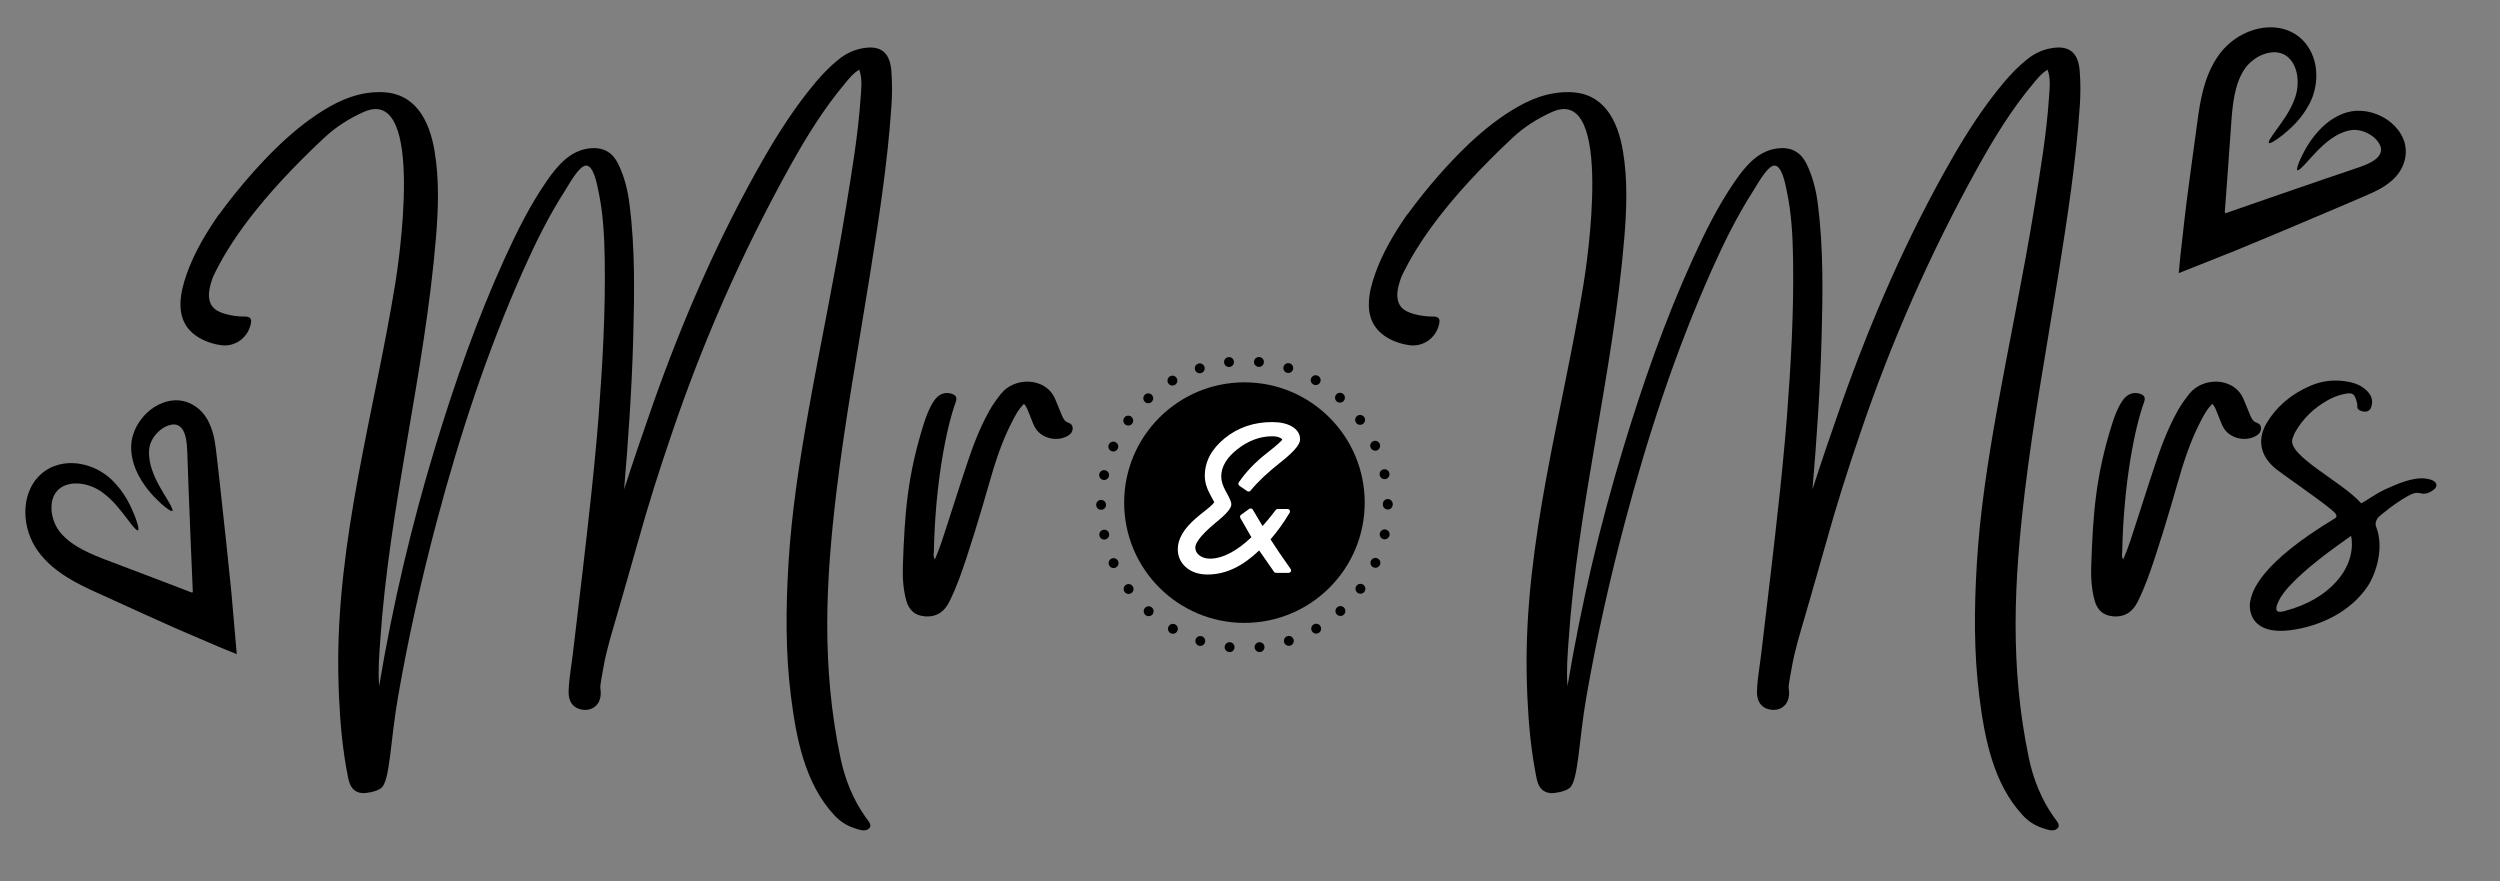 <?xml version="1.0" encoding="utf-8"?>
<!-- Generator: Adobe Illustrator 25.2.2, SVG Export Plug-In . SVG Version: 6.00 Build 0)  -->
<svg version="1.1" baseProfile="tiny" id="Ebene_1" xmlns="http://www.w3.org/2000/svg" xmlns:xlink="http://www.w3.org/1999/xlink"
	 x="0px" y="0px" viewBox="0 0 525.1 185.1" overflow="visible" xml:space="preserve">
<rect x="0" y="0" width="525.1" height="185.1" fill="#808080" stroke="none"/>
<g>
	<g>
		<path d="M182.503,174.035c-0.825,0.74-2.048,0.23-3.141-0.13
			c-1.677-0.551-2.995-1.463-4.133-2.691c-6.174-6.66-7.984-16.152-9.097-24.955
			c-1.167-9.22-1.082-18.579-0.521-27.867c0.649-10.758,2.29-21.39,4.183-31.993
			c2.551-14.29,5.571-28.495,7.901-42.825c1.249-7.684,2.559-15.365,3.077-23.137
			c0.123-1.853,0.415-3.759-0.295-5.8c-1.354,0.816-2.154,1.883-2.995,2.885
			c-4.5,5.376-8.178,11.336-11.582,17.471c-9.998,18.012-18.303,36.819-24.895,56.37
			c-2.545,7.423-4.931,14.979-7.043,22.569c-1.407,5.06-2.887,10.084-4.334,15.135
			c-1.057,3.687-2.252,7.418-2.898,11.2c-0.093,0.546-0.729,3.736-0.64,4.247
			c0.384,2.211-0.422,3.791-1.937,4.375c-0.934,0.359-2.098,0.252-2.977-0.178
			c-1.377-0.674-1.787-2.104-1.743-3.563c0.076-2.565,0.574-5.177,0.876-7.729
			c1.321-11.188,2.687-22.372,3.878-33.573c0.419-3.955,0.818-7.913,1.166-11.876
			c0.129-1.48,0.252-2.955,0.368-4.418c0.84-11.004,1.467-22.023,1.293-33.076
			c-0.077-4.924-0.329-9.832-1.388-14.656c-0.245-1.116-0.962-5.249-2.644-5.032
			c-1.451,0.188-3.56,4.088-4.3,5.24c-3.402,5.293-6.203,10.965-8.788,16.768
			c-7.567,16.978-13.381,34.713-18.193,52.867
			c-3.188,12.026-5.917,24.19-8.064,36.513
			c-1.649,9.218-1.684,17.86-3.575,19.346c-1.061,0.83-3.339,1.116-3.885,1.074
			c-1.956-0.147-2.691-1.419-3.051-3.2c-1.149-5.673-1.676-11.397-1.924-17.155
			c-0.068-1.576-0.117-3.151-0.144-4.725c-0.479-27.824,7.534-54.762,11.954-81.901
			c0.547-3.353,6.55-41.989-6.622-36.099c-3.073,1.376-5.899,3.177-8.342,5.468
			C54.377,41.801,48.068,51.12,44.76,58.109c-0.406,1.111-0.789,2.312-0.869,3.492
			c-0.065,0.974,0.123,1.998,0.719,2.77c0.655,0.85,1.706,1.289,2.739,1.577
			c1.244,0.348,2.538,0.529,3.831,0.536c0.368,0,0.751-0.007,1.083,0.147
			c0.673,0.316,0.508,1.005,0.371,1.583c-0.669,2.792-3.296,4.656-6.119,4.299
			c-1.272-0.16-2.5-0.502-3.677-1.041c-3.398-1.562-5.059-4.201-4.922-7.925
			c0.071-1.98,0.576-3.874,1.214-5.736c1.594-4.645,4.102-8.814,6.867-12.82
			l-0.011,0.119c0.015-0.029,0.034-0.07,0.049-0.091
			c4.271-5.877,8.763-10.775,11.8-13.753c3.063-3.004,6.34-5.748,9.968-8.015
			c3.744-2.34,7.704-3.981,12.255-3.899c7.21,0.128,10.126,5.928,11.217,12.372
			c1.015,5.988,0.792,12.178,0.297,18.164
			c-2.363,28.554-9.824,56.339-11.732,85.014
			c-0.193,2.885-0.447,5.794-0.207,9.221c2.851-17.1,6.808-33.877,11.811-50.341
			c4.096-13.476,8.734-26.71,14.52-39.418
			c2.561-5.626,5.298-11.141,8.768-16.186c1.168-1.699,2.402-3.339,3.953-4.67
			c1.638-1.405,3.49-2.27,5.662-2.392c2.503-0.138,4.369,0.969,5.517,3.34
			c1.273,2.623,1.983,5.45,2.355,8.386C133.407,52.199,133.257,61.601,133,71
			c-0.289,10.628-1.015,21.216-1.912,31.787
			c1.827-5.662,3.792-11.457,5.965-17.627
			c6.304-17.902,13.844-35.264,23.274-51.728
			c3.248-5.67,6.783-11.145,10.981-16.141c1.478-1.759,3.072-3.394,4.859-4.827
			c1.515-1.215,3.206-2.019,5.079-2.341c3.756-0.647,5.674,0.888,5.976,4.797
			c0.186,2.389,0.186,4.783,0.024,7.187c-0.803,12.094-2.685,24.058-4.587,36.02
			c-2.401,15.09-5.183,30.124-6.99,45.304
			c-2.205,18.535-3.184,36.409,0.874,55.802c0.895,4.276,2.573,8.646,5.295,12.448
			c0.498,0.735,1.479,1.618,0.662,2.352V174.035z"/>
		<path d="M194.078,129.427c-1.969-0.186-3.191-1.339-3.735-3.334
			c-0.631-2.317-0.788-4.751-0.707-7.179c0.38-11.139,0.958-18.912,4.34-29.726
			c0.536-1.716,1.164-3.41,2.152-4.927c0.966-1.486,2.379-2.054,3.842-1.526
			c0.81,0.294,1.105,0.798,0.783,1.675c-1.88,5.134-4.322,16.78-4.607,31.567
			c-0.024,0.438-0.181,0.938,0.22,1.514c1.159-2.641,1.88-5.154,2.702-7.632
			c1.392-4.192,3.976-12.604,5.568-16.734c0.917-2.382,1.96-4.704,3.207-6.929
			c0.697-1.243,1.535-2.376,2.413-3.492c2.807-3.564,9.368-3.551,11.363,1.091
			c0.475,1.106,0.918,2.23,1.378,3.346c0.3,0.73,0.62,1.404,1.432,1.658
			c0.532,0.166,0.933,0.602,0.874,1.288c-0.062,0.746-0.536,1.195-1.141,1.521
			c-2.359,1.267-5.583,0.389-6.821-1.92c-0.429-0.801-0.708-1.701-1.068-2.549
			c-0.328-0.765-0.554-1.603-1.183-2.314c-1.147,1.1-1.828,2.426-2.505,3.733
			c-2.185,4.216-3.615,8.71-4.902,13.253c-1.488,5.256-4.311,14.685-6.232,19.815
			c-0.605,1.615-1.276,3.201-2.042,4.747c-1.044,2.11-2.615,3.155-4.762,3.107
			C194.099,129.467,194.619,129.478,194.078,129.427z"/>
	</g>
	<g>
		<path d="M432.106,174.034c-0.825,0.74-2.048,0.231-3.141-0.129
			c-1.677-0.551-2.995-1.464-4.133-2.692c-6.174-6.66-7.983-16.152-9.097-24.955
			c-1.167-9.22-1.082-18.579-0.521-27.867
			c0.649-10.758,2.29-21.389,4.183-31.993
			c2.551-14.289,5.571-28.495,7.901-42.824c1.249-7.684,2.559-15.365,3.077-23.138
			c0.123-1.853,0.415-3.758-0.295-5.799c-1.353,0.816-2.154,1.883-2.995,2.885
			c-4.5,5.375-8.178,11.336-11.582,17.47
			c-9.998,18.012-18.303,36.819-24.895,56.371
			c-2.545,7.422-4.931,14.979-7.043,22.569c-1.407,5.059-2.887,10.083-4.334,15.134
			c-1.057,3.688-2.252,7.418-2.897,11.2c-0.093,0.548-0.729,3.737-0.64,4.247
			c0.384,2.211-0.422,3.792-1.937,4.375c-0.934,0.359-2.098,0.252-2.977-0.177
			c-1.377-0.674-1.787-2.105-1.743-3.564c0.076-2.564,0.574-5.177,0.876-7.727
			c1.32-11.189,2.687-22.373,3.878-33.573c0.419-3.955,0.818-7.914,1.165-11.876
			c0.129-1.48,0.252-2.955,0.368-4.419c0.84-11.004,1.467-22.022,1.293-33.074
			c-0.077-4.924-0.329-9.832-1.388-14.657c-0.245-1.115-0.962-5.249-2.644-5.031
			c-1.451,0.186-3.56,4.087-4.3,5.24c-3.402,5.292-6.203,10.965-8.789,16.768
			c-7.567,16.977-13.381,34.713-18.193,52.866
			c-3.188,12.027-5.917,24.19-8.064,36.513
			c-1.649,9.219-1.684,17.86-3.575,19.346c-1.061,0.831-3.339,1.117-3.885,1.075
			c-1.956-0.148-2.691-1.419-3.051-3.201c-1.149-5.674-1.676-11.396-1.924-17.154
			c-0.068-1.577-0.117-3.152-0.144-4.727c-0.479-27.823,7.534-54.761,11.954-81.9
			c0.547-3.354,6.55-41.99-6.622-36.099c-3.073,1.375-5.899,3.177-8.342,5.467
			c-13.671,12.819-19.98,22.136-23.287,29.127c-0.406,1.11-0.789,2.31-0.869,3.492
			c-0.065,0.973,0.123,1.997,0.719,2.77c0.655,0.85,1.706,1.289,2.739,1.577
			c1.245,0.348,2.538,0.528,3.831,0.536c0.368,0,0.751-0.008,1.083,0.147
			c0.673,0.316,0.508,1.005,0.371,1.582c-0.669,2.793-3.296,4.656-6.119,4.299
			c-1.272-0.159-2.5-0.501-3.677-1.04c-3.398-1.562-5.059-4.202-4.922-7.926
			c0.071-1.98,0.576-3.873,1.214-5.736c1.594-4.644,4.103-8.814,6.867-12.82
			l-0.011,0.119c0.015-0.028,0.033-0.07,0.049-0.091
			c4.271-5.877,8.763-10.774,11.8-13.753c3.063-3.004,6.34-5.749,9.968-8.015
			c3.744-2.34,7.704-3.981,12.255-3.899c7.21,0.128,10.126,5.928,11.217,12.372
			c1.015,5.989,0.792,12.179,0.296,18.164c-2.363,28.555-9.824,56.34-11.732,85.015
			c-0.193,2.885-0.447,5.794-0.207,9.22c2.851-17.101,6.807-33.877,11.811-50.34
			c4.096-13.477,8.734-26.71,14.52-39.419c2.56-5.625,5.298-11.141,8.768-16.186
			c1.168-1.698,2.402-3.338,3.953-4.669c1.638-1.406,3.49-2.27,5.662-2.392
			c2.503-0.139,4.369,0.969,5.517,3.34c1.273,2.623,1.983,5.45,2.355,8.385
			C383.01,52.199,382.859,61.601,382.603,71c-0.289,10.627-1.015,21.215-1.912,31.786
			c1.826-5.661,3.792-11.456,5.965-17.626c6.304-17.903,13.844-35.264,23.274-51.728
			c3.248-5.671,6.783-11.146,10.981-16.141c1.478-1.76,3.072-3.395,4.859-4.828
			c1.515-1.214,3.206-2.017,5.079-2.34c3.756-0.647,5.674,0.887,5.976,4.797
			c0.185,2.389,0.185,4.783,0.024,7.187c-0.803,12.093-2.685,24.057-4.587,36.019
			c-2.401,15.091-5.183,30.124-6.99,45.305
			c-2.205,18.534-3.185,36.408,0.874,55.802c0.895,4.275,2.573,8.646,5.295,12.448
			c0.498,0.735,1.479,1.618,0.663,2.352V174.034z"/>
		<path d="M443.68,129.426c-1.969-0.186-3.191-1.338-3.735-3.333
			c-0.631-2.316-0.788-4.75-0.707-7.178c0.38-11.139,0.958-18.913,4.34-29.726
			c0.536-1.717,1.164-3.41,2.152-4.928c0.966-1.485,2.379-2.054,3.842-1.525
			c0.81,0.293,1.105,0.798,0.783,1.674c-1.88,5.135-4.322,16.78-4.607,31.568
			c-0.024,0.438-0.181,0.938,0.22,1.514c1.159-2.641,1.88-5.154,2.702-7.633
			c1.392-4.192,3.976-12.604,5.568-16.733c0.918-2.382,1.96-4.704,3.207-6.93
			c0.697-1.243,1.535-2.376,2.413-3.492c2.807-3.563,9.368-3.55,11.363,1.091
			c0.475,1.106,0.918,2.231,1.378,3.347c0.3,0.729,0.62,1.403,1.431,1.658
			c0.532,0.165,0.933,0.601,0.874,1.287c-0.062,0.746-0.536,1.196-1.141,1.521
			c-2.359,1.267-5.583,0.389-6.821-1.92c-0.429-0.801-0.708-1.7-1.068-2.548
			c-0.328-0.767-0.554-1.604-1.183-2.315c-1.147,1.1-1.828,2.427-2.505,3.733
			c-2.185,4.217-3.615,8.71-4.902,13.254c-1.488,5.256-4.311,14.683-6.232,19.815
			c-0.605,1.615-1.276,3.2-2.042,4.747c-1.044,2.109-2.615,3.154-4.762,3.107
			C443.702,129.467,444.221,129.477,443.68,129.426z"/>
		<path d="M472.629,126.352c0.379-2.019,1.758-7.834,17.906-17.54
			c0.159-0.096,0.4-0.457-0.05-1.018c-1.099-1.373-11.521-8.451-12.768-9.564
			c-2.606-2.323-3.297-4.901-2.414-7.673c0.187-0.586,0.46-1.153,0.776-1.685
			c2.079-3.486,5.151-6.087,9.159-7.831c2.539-1.105,5.297-1.418,8.315-0.797
			c1.296,0.268,2.445,0.791,3.41,1.66c1.2,1.084,1.535,2.3,1.094,3.593
			c-0.299,0.877-1.073,1.181-2.109,0.831c-0.472-0.159-0.847-0.409-0.816-0.927
			c0.015-0.281-0.023-0.579-0.093-0.865c-0.506-2.086-1.077-2.191-3.232-1.643
			c-1.038,0.264-1.992,0.671-2.884,1.171c-2.923,1.642-5.189,3.829-6.764,6.572
			c-0.336,0.585-0.351,0.757-0.608,1.377c-1.471,3.559,10.301,9.066,14.402,13.706
			c0.232-0.13,0.565-0.322,0.94-0.541c2.51-1.579,2.905-1.916,5.701-3.107
			c1.502-0.641,3.037-1.225,4.738-1.499c1.053-0.171,2.131-0.156,3.205,0.168
			c1.295,0.392,1.601,1.349,0.696,2.077c-0.807,0.648-1.743,1.073-2.845,0.791
			c-0.858-0.219-1.525,0.003-2.205,0.348c-2.72,1.377-6.388,4.367-6.747,4.826
			c-0.363,0.463-0.6,1.231-0.36,1.841c1.743,4.442-0.014,9.827-1.717,12.433
			c-3.41,5.219-9.843,8.539-16.5,9.336
			C473.017,133.316,472.254,128.453,472.629,126.352z M480.085,128.28
			c4.379-1.182,8.093-3.209,10.823-6.335c4.159-4.763,2.91-9.392,2.91-9.392
			c-4.206,2.937-9.732,6.983-13.084,10.697c-0.881,0.977-1.691,2.007-2.228,3.199
			c-0.173,0.385-0.785,1.783,0.02,2.013
			C479.046,128.607,479.63,128.404,480.085,128.28z"/>
	</g>
	<path d="M46.556,136.11c0.379,0.154,1.47,0.596,3.171,1.284
		c-0.248-2.857-0.633-7.292-1.118-12.866c-0.298-2.899-0.657-6.39-1.054-10.244
		c-0.402-3.709-0.843-7.768-1.297-11.958c-0.236-2.094-0.476-4.221-0.716-6.353
		c-0.263-2.09-0.407-4.581-1.635-7.203c-0.623-1.292-1.609-2.625-2.982-3.484
		c-1.336-0.919-3.099-1.349-4.613-1.173c-1.528,0.15-2.828,0.713-3.921,1.408
		c-1.102,0.696-1.99,1.568-2.718,2.521c-0.738,0.943-1.297,1.995-1.657,3.105
		c-0.391,1.078-0.513,2.312-0.452,3.375c0.125,2.064,0.771,3.869,1.541,5.328
		c1.568,2.93,3.441,4.712,4.725,5.916c1.318,1.178,2.169,1.717,2.369,1.542
		c0.207-0.18-0.256-1.08-1.151-2.551c-0.861-1.472-2.25-3.532-3.132-6.127
		c-0.439-1.29-0.7-2.702-0.591-4.136c0.065-0.674,0.195-1.253,0.516-1.879
		c0.286-0.613,0.7-1.213,1.219-1.728c0.981-1.07,2.468-1.769,3.537-1.735
		c0.539,0.011,0.9,0.194,1.255,0.506c0.387,0.296,0.676,0.769,0.913,1.405
		c0.489,1.306,0.568,3.206,0.626,5.366c0.076,2.144,0.152,4.283,0.227,6.389
		c0.167,4.211,0.329,8.291,0.477,12.018c0.154,3.582,0.294,6.826,0.409,9.52
		c-0.068,0.126-0.127,0.081-0.162,0.044c-0.029-0.034-0.035-0.048-0.035-0.048
		s0.035,0.047-0.012,0.088c-0.006,0.005-0.014,0.01-0.024,0.014
		c-0.01-0.002,0.011,0.009-0.024-0.004l-0.221-0.085
		c-0.149-0.057-0.3-0.116-0.455-0.175c-0.618-0.238-1.278-0.492-1.979-0.761
		c-1.402-0.536-2.961-1.133-4.645-1.777c-3.357-1.275-7.213-2.739-11.309-4.294
		c-1.962-0.77-3.869-1.594-5.536-2.621c-0.833-0.513-1.603-1.076-2.288-1.698
		c-0.34-0.313-0.663-0.638-0.963-0.979c-0.282-0.33-0.52-0.636-0.747-1.001
		c-0.901-1.426-1.389-3.25-1.284-4.862c0.102-1.629,0.763-2.936,1.925-3.742
		c1.146-0.81,2.803-1.063,4.39-0.826c1.602,0.237,3.076,0.864,4.291,1.739
		c2.496,1.789,4.129,4.132,5.337,5.68c1.193,1.587,1.957,2.485,2.22,2.345
		c0.252-0.135,0.006-1.275-0.733-3.178c-0.781-1.866-1.958-4.664-4.707-7.369
		c-1.39-1.354-3.293-2.535-5.542-3.155c-2.224-0.613-5.02-0.699-7.64,0.68
		c-1.287,0.673-2.445,1.727-3.283,2.991c-0.843,1.265-1.358,2.707-1.593,4.15
		c-0.455,2.899,0.064,5.814,1.387,8.444c0.328,0.652,0.744,1.307,1.17,1.893
		c0.419,0.568,0.87,1.106,1.343,1.616c0.95,1.016,1.99,1.901,3.054,2.675
		c2.135,1.548,4.341,2.669,6.407,3.653c4.024,1.831,7.812,3.556,11.11,5.057
		c1.645,0.74,3.168,1.424,4.536,2.04c0.685,0.307,1.331,0.596,1.935,0.866
		c0.961,0.418,1.854,0.806,2.674,1.163
		C43.26,134.699,45.916,135.836,46.556,136.11z"/>
	<path d="M457.942,53.96c-0.038,0.407-0.147,1.579-0.318,3.406
		c2.665-1.06,6.802-2.704,12.001-4.771c2.69-1.119,5.93-2.467,9.508-3.956
		c3.436-1.452,7.197-3.042,11.079-4.682c1.938-0.828,3.906-1.67,5.878-2.513
		c1.926-0.853,4.271-1.707,6.428-3.638c1.058-0.968,2.051-2.296,2.479-3.858
		c0.496-1.544,0.4-3.356-0.204-4.756c-0.583-1.42-1.496-2.504-2.476-3.35
		c-0.983-0.856-2.075-1.455-3.197-1.877c-1.116-0.436-2.284-0.668-3.45-0.694
		c-1.145-0.064-2.362,0.174-3.362,0.538c-1.941,0.714-3.484,1.851-4.659,3.009
		c-2.355,2.344-3.523,4.651-4.306,6.227c-0.749,1.601-1.02,2.571-0.795,2.712
		c0.232,0.146,0.961-0.556,2.112-1.836c1.163-1.248,2.736-3.171,4.967-4.762
		c1.109-0.792,2.387-1.448,3.791-1.756c0.665-0.132,1.256-0.174,1.948-0.047
		c0.669,0.097,1.363,0.321,2.005,0.671c1.307,0.632,2.405,1.855,2.679,2.888
		c0.144,0.519,0.073,0.917-0.123,1.348c-0.172,0.455-0.542,0.868-1.083,1.279
		c-1.11,0.844-2.907,1.466-4.959,2.144c-2.031,0.69-4.058,1.378-6.053,2.056
		c-3.985,1.372-7.845,2.7-11.373,3.915c-3.387,1.178-6.454,2.245-9,3.131
		c-0.141-0.029-0.114-0.099-0.089-0.143c0.025-0.037,0.036-0.047,0.036-0.047
		s-0.035,0.047-0.088,0.014c-0.007-0.005-0.013-0.011-0.021-0.019
		c-0.001-0.01-0.005,0.013-0.004-0.024l0.018-0.236
		c0.012-0.159,0.025-0.321,0.037-0.486c0.05-0.66,0.103-1.366,0.159-2.114
		c0.11-1.496,0.233-3.161,0.366-4.96c0.255-3.582,0.548-7.696,0.859-12.066
		c0.173-2.1,0.413-4.164,0.918-6.056c0.252-0.945,0.569-1.845,0.968-2.68
		c0.202-0.416,0.42-0.818,0.661-1.204c0.235-0.365,0.459-0.681,0.743-1.004
		c1.107-1.273,2.713-2.265,4.288-2.629c1.59-0.371,3.031-0.113,4.137,0.767
		c1.105,0.865,1.824,2.379,2.053,3.967c0.234,1.602,0.057,3.195-0.432,4.61
		c-0.995,2.905-2.77,5.143-3.905,6.745c-1.176,1.599-1.817,2.589-1.607,2.801
		c0.202,0.203,1.222-0.361,2.833-1.616c1.562-1.284,3.903-3.217,5.703-6.628
		c0.897-1.72,1.48-3.883,1.428-6.216c-0.053-2.306-0.774-5.009-2.849-7.122
		c-1.015-1.039-2.358-1.845-3.809-2.284c-1.454-0.444-2.984-0.522-4.433-0.332
		c-2.907,0.398-5.549,1.734-7.688,3.758c-0.53,0.502-1.037,1.089-1.476,1.665
		c-0.424,0.565-0.809,1.152-1.161,1.751c-0.7,1.202-1.248,2.453-1.683,3.694
		c-0.868,2.49-1.307,4.925-1.656,7.187c-0.596,4.381-1.158,8.505-1.647,12.095
		c-0.235,1.788-0.453,3.443-0.649,4.931c-0.097,0.744-0.188,1.446-0.273,2.102
		c-0.124,1.041-0.239,2.008-0.344,2.895C458.346,50.397,458.021,53.268,457.942,53.96
		z"/>
	<g>
		<circle cx="261.381" cy="105.568" r="25.262"/>
		<path fill="#FFFFFF" d="M266.023,95.225c-2.373,1.85-4.333,3.9-5.827,6.093
			c-0.161,0.236-0.1,0.559,0.136,0.721l1.634,1.118
			c0.089,0.061,0.191,0.091,0.293,0.091c0.151,0,0.3-0.065,0.402-0.19
			c1.535-1.872,3.634-3.856,6.238-5.896c3.736-2.927,4.168-4.195,4.168-4.894
			c0-1.109-0.572-2.011-1.701-2.682c-1.043-0.619-2.448-0.933-4.177-0.933
			c-3.811,0-7.146,1.133-9.913,3.368c-2.8,2.262-4.219,4.919-4.219,7.898
			c0,1.269,0.359,2.563,1.067,3.847c0.602,1.093,0.831,1.531,0.917,1.707
			c-0.075,0.147-0.4,0.621-1.782,1.687c-0.865,0.673-1.558,1.239-2.062,1.684
			c-1.254,1.079-2.211,2.164-2.839,3.219c-0.648,1.09-0.976,2.191-0.976,3.274
			c0,1.567,0.597,2.867,1.774,3.864c1.151,0.975,2.658,1.47,4.477,1.47
			c1.944,0,3.867-0.456,5.715-1.356c1.685-0.82,3.407-2.061,5.126-3.695
			c0.454,0.654,0.998,1.433,1.63,2.336c0.799,1.141,1.293,1.855,1.484,2.14
			c0.096,0.144,0.258,0.23,0.431,0.23h2.637c0.194,0,0.372-0.108,0.461-0.281
			c0.089-0.173,0.074-0.38-0.038-0.539c-0.839-1.182-1.637-2.331-2.373-3.416
			c-0.657-0.968-1.277-1.908-1.847-2.8c0.697-0.814,1.367-1.661,1.995-2.521
			c0.697-0.955,1.37-1.98,2-3.046c0.059-0.084,0.094-0.187,0.094-0.297
			c0-0.287-0.23-0.519-0.517-0.519h-2.069c-0.163,0-0.317,0.077-0.415,0.207
			c-0.569,0.758-1.122,1.46-1.645,2.085c-0.37,0.443-0.745,0.874-1.118,1.288
			l-2.05-3.442c-0.074-0.125-0.198-0.213-0.34-0.242
			c-0.035-0.007-0.071-0.011-0.106-0.011c-0.108,0-0.213,0.033-0.302,0.097
			l-1.719,1.232c-0.217,0.155-0.281,0.45-0.148,0.681l2.321,4.036
			c-1.485,1.427-2.971,2.536-4.42,3.3c-1.513,0.797-2.94,1.201-4.243,1.201
			c-0.939,0-1.686-0.231-2.286-0.705c-0.562-0.444-0.835-0.981-0.835-1.642
			c0-0.752,0.743-2.267,4.284-5.218l0.172-0.143l0.167-0.133l0.255-0.204
			c2.384-2,2.688-2.859,2.688-3.386c0-0.317-0.128-0.906-1.128-2.664
			c-0.658-1.156-0.992-2.217-0.992-3.154c0-2.039,1.143-3.969,3.398-5.739
			c2.293-1.799,4.745-2.712,7.288-2.712c0.698,0,1.266,0.107,1.688,0.318
			c0.185,0.093,0.402,0.232,0.449,0.391
			C269.196,92.546,268.615,93.205,266.023,95.225z"/>
	</g>
	<g>
		<path d="M258.165,136.956L258.165,136.956L258.165,136.956
			c-0.571-0.052-0.986-0.561-0.934-1.131l0,0c0.062-0.571,0.571-0.986,1.142-0.934
			l0,0c0.571,0.062,0.987,0.571,0.924,1.142l0,0
			c-0.052,0.54-0.509,0.935-1.028,0.935l0,0
			C258.227,136.968,258.196,136.968,258.165,136.956z M263.522,136.033
			c-0.052-0.571,0.353-1.08,0.924-1.142l0,0c0.571-0.063,1.08,0.353,1.142,0.924
			l0,0c0.062,0.571-0.353,1.08-0.924,1.142l0,0l0,0l0,0c-0.042,0-0.073,0-0.104,0l0,0
			C264.031,136.956,263.584,136.562,263.522,136.033z M251.791,135.617
			c-0.54-0.176-0.841-0.757-0.665-1.308l0,0c0.176-0.539,0.758-0.84,1.308-0.664
			l0,0c0.539,0.176,0.84,0.757,0.664,1.308l0,0
			c-0.145,0.436-0.55,0.717-0.986,0.717l0,0
			C251.998,135.67,251.895,135.659,251.791,135.617z M269.72,134.933
			c-0.176-0.54,0.124-1.133,0.664-1.309l0,0c0.551-0.176,1.132,0.125,1.308,0.665
			l0,0c0.187,0.549-0.114,1.131-0.665,1.308l0,0l0,0l0,0
			c-0.104,0.042-0.207,0.052-0.322,0.052l0,0
			C270.27,135.649,269.865,135.369,269.72,134.933z M245.842,132.98L245.842,132.98
			L245.842,132.98c-0.498-0.29-0.665-0.924-0.384-1.421l0,0
			c0.291-0.499,0.924-0.665,1.422-0.384l0,0c0.498,0.29,0.664,0.924,0.374,1.422l0,0
			c-0.187,0.332-0.54,0.519-0.893,0.519l0,0
			C246.185,133.116,246.008,133.074,245.842,132.98z M275.554,132.566
			c-0.29-0.499-0.114-1.132,0.374-1.412l0,0c0.498-0.29,1.142-0.125,1.422,0.374
			l0,0c0.29,0.498,0.114,1.131-0.374,1.422l0,0
			c-0.166,0.093-0.343,0.135-0.519,0.135l0,0
			C276.094,133.085,275.752,132.898,275.554,132.566z M240.568,129.16
			c-0.426-0.384-0.457-1.048-0.072-1.474l0,0c0.384-0.426,1.038-0.456,1.463-0.073
			l0,0c0.426,0.384,0.467,1.038,0.083,1.464l0,0
			c-0.208,0.229-0.488,0.343-0.779,0.343l0,0
			C241.025,129.419,240.775,129.336,240.568,129.16z M280.766,129.035
			c-0.384-0.426-0.353-1.08,0.073-1.464l0,0c0.425-0.383,1.09-0.353,1.474,0.073l0,0
			c0.384,0.426,0.343,1.09-0.083,1.474l0,0c-0.197,0.176-0.447,0.26-0.695,0.26
			l0,0C281.254,129.378,280.974,129.264,280.766,129.035z M236.208,124.333
			c-0.332-0.467-0.228-1.121,0.229-1.454l0,0c0.467-0.343,1.111-0.239,1.453,0.228
			l0,0c0.332,0.457,0.239,1.111-0.229,1.444l0,0
			c-0.187,0.135-0.394,0.207-0.612,0.207l0,0
			C236.727,124.758,236.415,124.603,236.208,124.333z M285.137,124.509
			c-0.467-0.343-0.571-0.986-0.229-1.454l0,0c0.332-0.467,0.986-0.561,1.453-0.228
			l0,0c0.457,0.332,0.561,0.987,0.229,1.453l0,0
			c-0.208,0.281-0.519,0.426-0.841,0.426l0,0
			C285.531,124.706,285.324,124.644,285.137,124.509z M232.948,118.695
			c-0.239-0.519,0-1.131,0.519-1.37l0,0c0.519-0.229,1.142,0,1.37,0.529l0,0
			c0.239,0.519,0,1.132-0.519,1.37l0,0c-0.135,0.063-0.28,0.094-0.426,0.094l0,0
			C233.498,119.319,233.114,119.09,232.948,118.695z M288.47,119.173
			c-0.519-0.238-0.758-0.851-0.519-1.37l0,0c0.228-0.53,0.84-0.769,1.37-0.53
			l0,0c0.519,0.229,0.758,0.841,0.519,1.371l0,0l0,0l0,0
			c-0.166,0.384-0.55,0.612-0.945,0.612l0,0
			C288.75,119.256,288.615,119.224,288.47,119.173z M230.923,112.508c0,0,0,0,0,0.01l0,0
			c-0.125-0.561,0.239-1.12,0.799-1.235l0,0c0.561-0.125,1.111,0.238,1.235,0.799
			l0,0c0.114,0.561-0.249,1.111-0.799,1.226l0,0
			c-0.083,0.02-0.156,0.03-0.228,0.03l0,0
			C231.453,113.338,231.027,113.006,230.923,112.508z M290.618,113.255
			c-0.561-0.124-0.913-0.674-0.799-1.235l0,0c0.125-0.561,0.675-0.924,1.235-0.8
			l0,0c0.561,0.115,0.914,0.665,0.799,1.236l0,0c0,0,0,0,0-0.01l0,0
			c-0.104,0.488-0.54,0.83-1.017,0.83l0,0
			C290.764,113.276,290.691,113.266,290.618,113.255z M230.238,106.04
			c0-0.572,0.457-1.038,1.038-1.038l0,0c0.571,0,1.038,0.466,1.038,1.038l0,0
			c0,0.571-0.467,1.038-1.038,1.038l0,0
			C230.705,107.078,230.238,106.621,230.238,106.04z M290.452,105.978
			c0-0.02,0-0.042,0-0.062l0,0c0-0.021,0-0.031,0-0.052l0,0
			c0-0.582,0.457-1.049,1.028-1.049l0,0c0.581,0,1.038,0.467,1.048,1.038l0,0
			c0,0.021,0,0.042,0,0.063l0,0c0,0.02,0,0.042,0,0.062l0,0
			c0,0.571-0.467,1.038-1.038,1.038l0,0
			C290.919,107.016,290.452,106.548,290.452,105.978z M231.702,100.797
			c-0.561-0.114-0.924-0.664-0.809-1.225l0,0c0.124-0.561,0.664-0.924,1.235-0.799
			l0,0c0.561,0.114,0.913,0.664,0.799,1.225l0,0
			c-0.104,0.488-0.53,0.83-1.017,0.83l0,0
			C231.837,100.828,231.775,100.818,231.702,100.797z M289.798,99.821
			c-0.125-0.561,0.229-1.111,0.789-1.236l0,0c0.56-0.125,1.121,0.239,1.235,0.8
			l0,0c0.124,0.561-0.229,1.111-0.789,1.235l0,0c-0.072,0.011-0.156,0.021-0.228,0.021
			l0,0C290.328,100.642,289.902,100.309,289.798,99.821z M233.426,94.745
			c-0.53-0.239-0.769-0.852-0.53-1.371l0,0c0.229-0.519,0.841-0.758,1.371-0.529
			l0,0c0.519,0.238,0.758,0.851,0.529,1.37h-0.01
			c-0.166,0.384-0.55,0.624-0.945,0.624l0,0
			C233.695,94.838,233.56,94.807,233.426,94.745z M287.898,94.049
			c-0.239-0.519,0-1.131,0.519-1.37l0,0c0.519-0.239,1.142,0,1.371,0.519l0,0
			c0.239,0.529,0.01,1.142-0.519,1.381l0,0c-0.135,0.062-0.28,0.083-0.426,0.083
			l0,0C288.449,94.662,288.075,94.433,287.898,94.049z M236.374,89.18
			c-0.467-0.333-0.571-0.986-0.239-1.443l0,0l0,0l0,0
			c0.343-0.467,0.987-0.572,1.453-0.239l0,0c0.467,0.343,0.571,0.987,0.229,1.454
			l0,0c-0.197,0.28-0.519,0.425-0.841,0.425l0,0
			C236.768,89.377,236.55,89.315,236.374,89.18z M284.836,88.806
			c-0.333-0.456-0.239-1.11,0.228-1.453l0,0c0.457-0.333,1.111-0.239,1.453,0.228l0,0
			c0.333,0.467,0.229,1.111-0.228,1.454l0,0c-0.187,0.135-0.405,0.197-0.613,0.197l0,0
			C285.355,89.232,285.043,89.087,284.836,88.806z M240.412,84.352
			c-0.384-0.426-0.353-1.08,0.072-1.464l0,0c0.426-0.383,1.08-0.353,1.464,0.073
			l0,0c0.384,0.426,0.353,1.08-0.073,1.464l0,0
			c-0.197,0.187-0.446,0.27-0.695,0.27l0,0
			C240.89,84.695,240.61,84.581,240.412,84.352z M280.756,84.311L280.756,84.311
			c-0.426-0.384-0.467-1.038-0.083-1.463l0,0c0.384-0.437,1.038-0.467,1.464-0.083
			l0,0l0,0l0,0c0.425,0.373,0.467,1.038,0.083,1.463l0,0
			c-0.197,0.229-0.488,0.343-0.768,0.343l0,0
			C281.202,84.57,280.953,84.487,280.756,84.311z M245.354,80.459
			c-0.28-0.488-0.114-1.121,0.374-1.411l0,0c0.498-0.291,1.132-0.125,1.422,0.373
			l0,0c0.291,0.499,0.125,1.132-0.374,1.423l0,0
			c-0.166,0.093-0.343,0.135-0.519,0.135l0,0
			C245.894,80.978,245.551,80.802,245.354,80.459z M275.835,80.75
			c-0.498-0.291-0.675-0.924-0.384-1.412l0,0c0.28-0.498,0.913-0.674,1.412-0.383
			l0,0c0.498,0.28,0.675,0.913,0.384,1.411l0,0
			c-0.187,0.333-0.54,0.519-0.903,0.519l0,0
			C276.167,80.885,275.991,80.843,275.835,80.75z M251.001,77.687
			c-0.176-0.539,0.125-1.132,0.665-1.308l0,0c0.55-0.176,1.131,0.115,1.318,0.664
			l0,0c0.176,0.54-0.125,1.132-0.665,1.309l0,0
			c-0.114,0.03-0.218,0.052-0.322,0.052l0,0
			C251.552,78.404,251.147,78.123,251.001,77.687z M270.281,78.3
			c-0.551-0.176-0.852-0.768-0.675-1.308l0,0c0.177-0.55,0.758-0.852,1.308-0.674
			l0,0c0.54,0.176,0.841,0.757,0.665,1.308l0,0
			c-0.135,0.436-0.551,0.716-0.987,0.716l0,0
			C270.488,78.341,270.384,78.331,270.281,78.3z M257.106,76.151
			c-0.062-0.571,0.353-1.08,0.924-1.143l0,0c0.571-0.062,1.09,0.353,1.142,0.925
			l0,0c0.062,0.571-0.353,1.08-0.913,1.142l0,0
			c-0.042,0.01-0.083,0.01-0.114,0.01l0,0
			C257.615,77.085,257.168,76.691,257.106,76.151z M264.332,77.055
			c-0.571-0.053-0.987-0.561-0.935-1.132l0,0c0.062-0.571,0.571-0.986,1.142-0.934
			l0,0c0.571,0.062,0.986,0.571,0.924,1.142l0,0
			c-0.052,0.54-0.498,0.935-1.028,0.935l0,0
			C264.394,77.065,264.363,77.065,264.332,77.055z"/>
	</g>
</g>
</svg>
